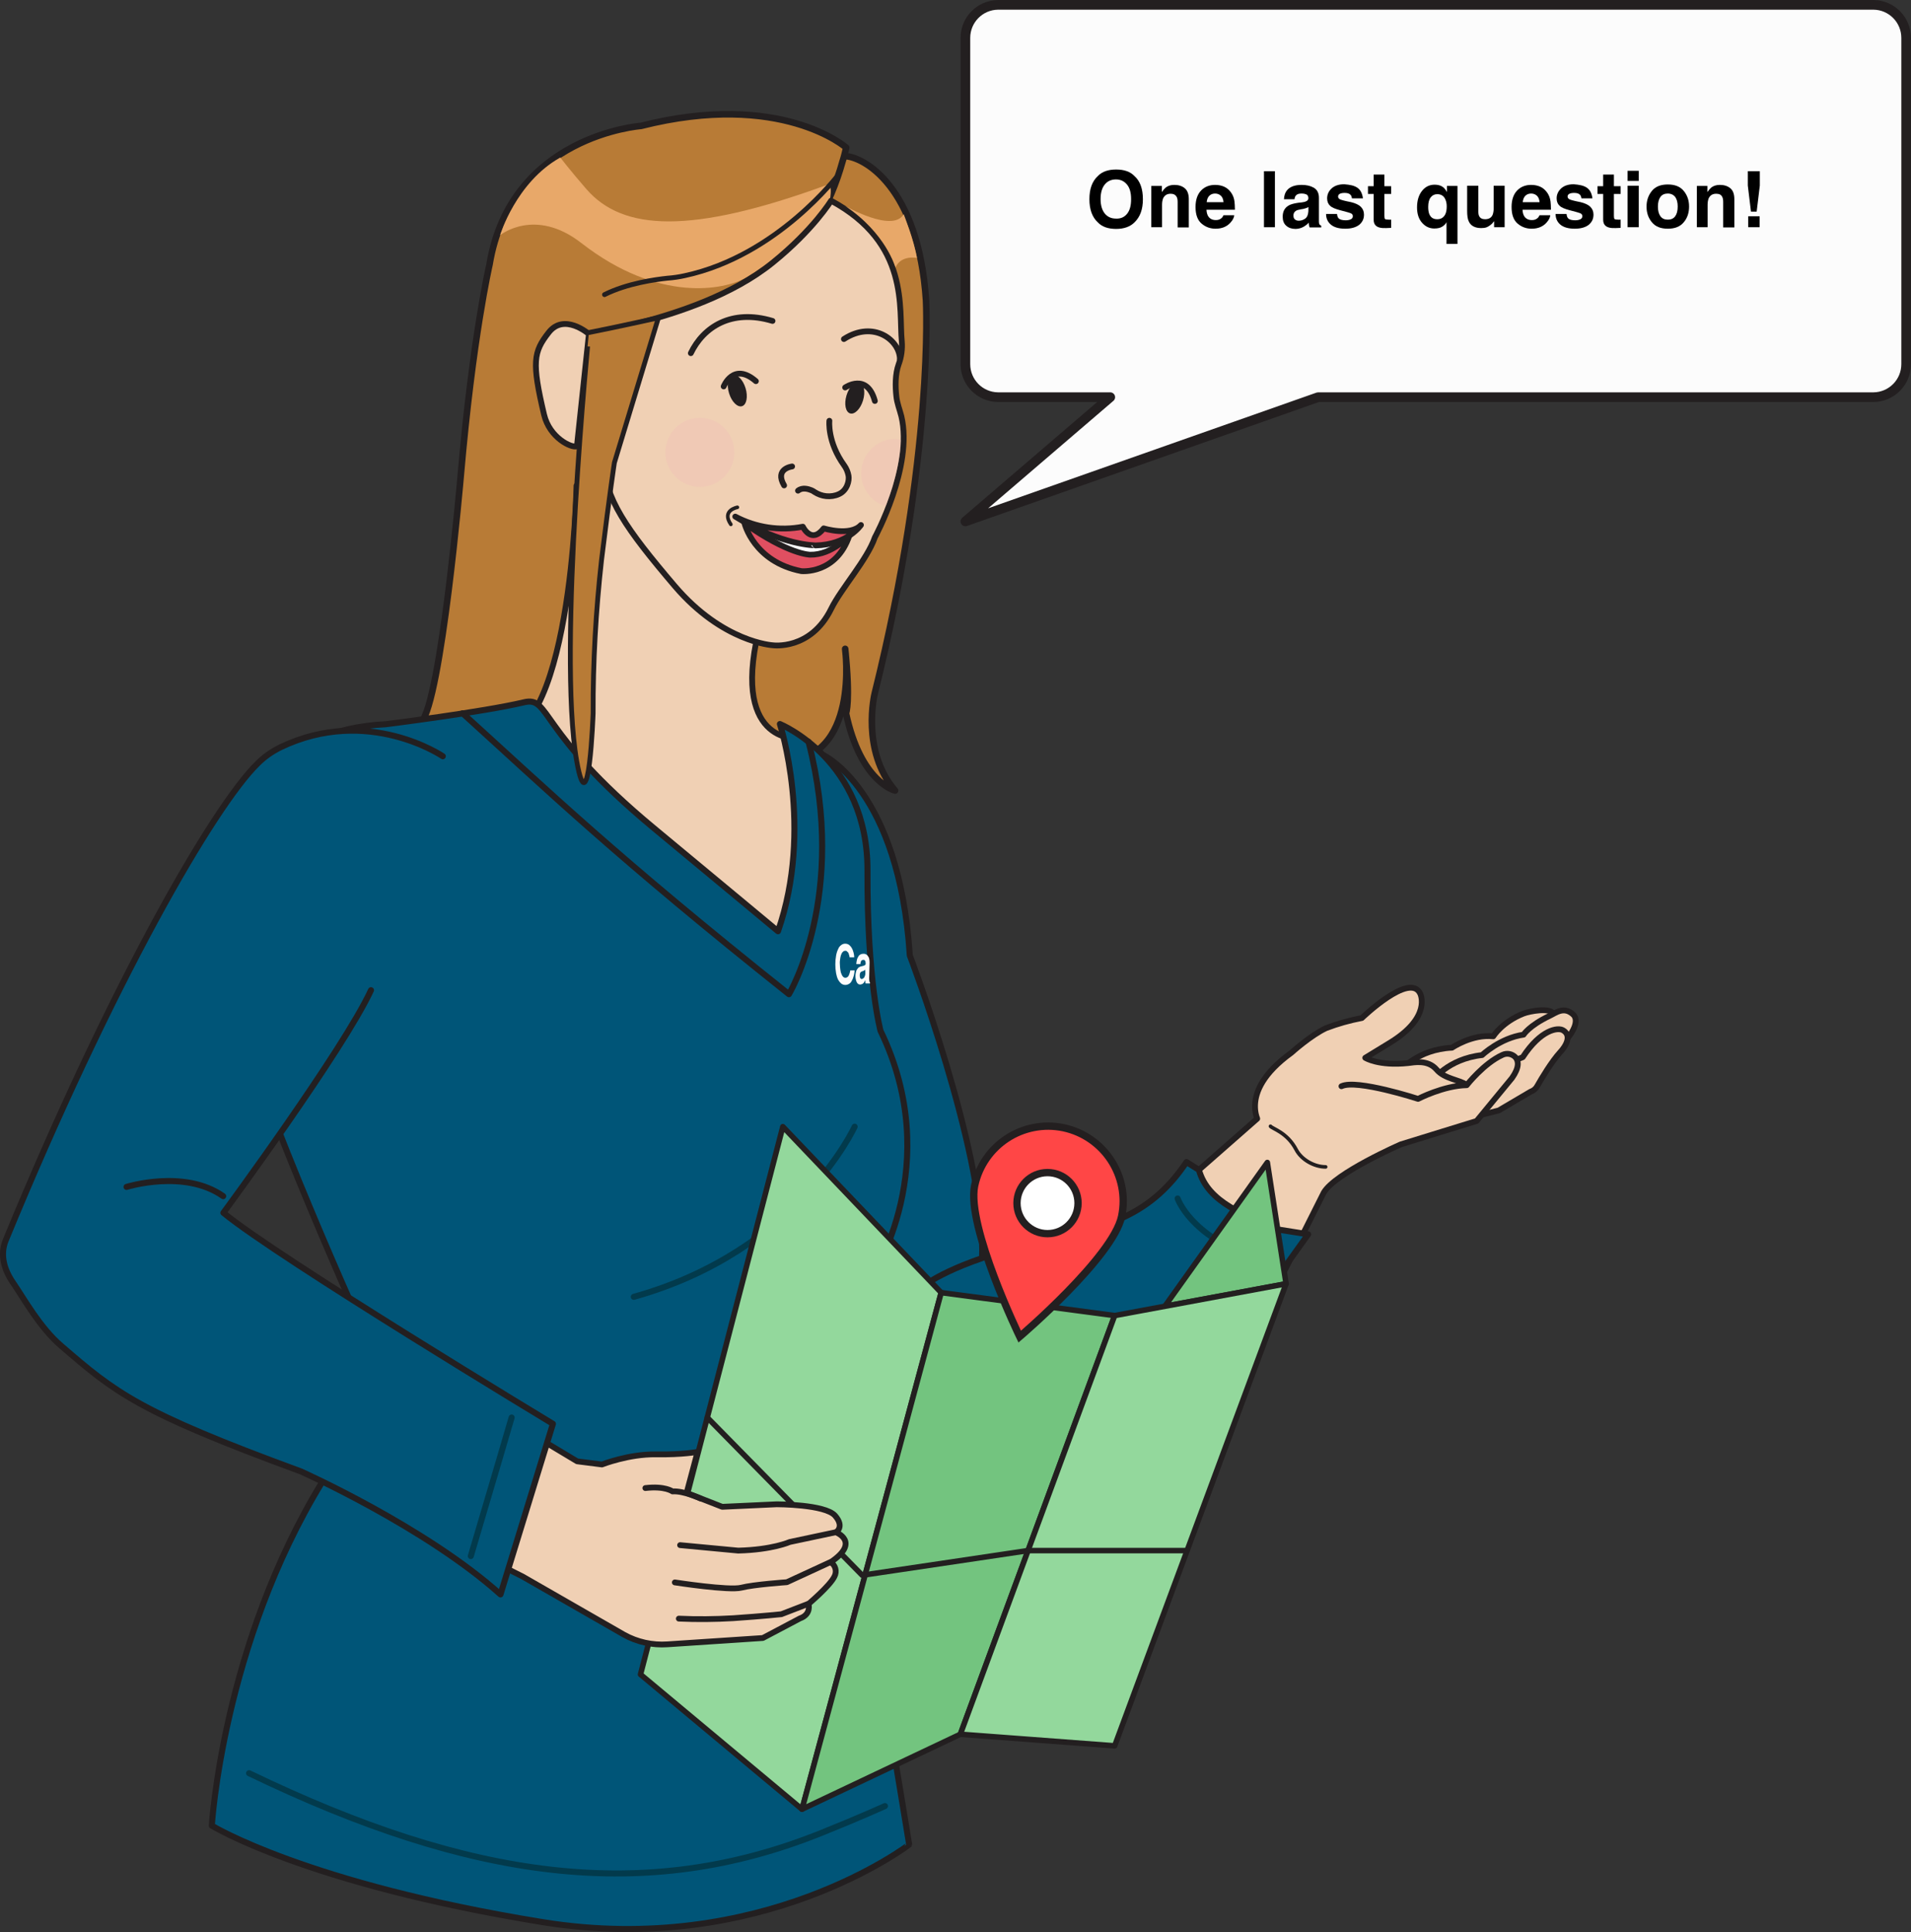 <?xml version="1.0" encoding="utf-8"?>
<!-- Generator: Adobe Illustrator 26.0.3, SVG Export Plug-In . SVG Version: 6.00 Build 0)  -->
<svg version="1.1" id="Ebene_1" xmlns="http://www.w3.org/2000/svg" xmlns:xlink="http://www.w3.org/1999/xlink" x="0px" y="0px"
	 viewBox="0 0 907.6 917.4" style="enable-background:new 0 0 907.6 917.4;" xml:space="preserve">
<rect x="0" y="0" width="907.6" height="917.4" fill="#333333" stroke="none"/>
<style type="text/css">
	.st0{fill:#B87B36;stroke:#231F20;stroke-width:3.11;stroke-linecap:round;stroke-linejoin:round;}
	.st1{fill:#E8A869;}
	.st2{fill:#F0D0B4;stroke:#231F20;stroke-width:2.75;stroke-linecap:round;stroke-linejoin:round;}
	.st3{fill:#F0D0B4;stroke:#231F20;stroke-width:1.72;stroke-linecap:round;stroke-linejoin:round;}
	.st4{fill:#005578;stroke:#231F20;stroke-width:2.87;stroke-linecap:round;stroke-linejoin:round;}
	.st5{fill:none;stroke:#023A4C;stroke-width:2.87;stroke-linecap:round;stroke-linejoin:round;}
	.st6{fill:none;stroke:#231F20;stroke-width:2.75;stroke-linecap:round;stroke-linejoin:round;}
	.st7{fill:#231F20;}
	.st8{fill:#FFFFFF;}
	.st9{fill:#E04F61;stroke:#231F20;stroke-width:2.75;stroke-linecap:round;stroke-linejoin:round;}
	.st10{fill:none;stroke:#231F20;stroke-width:1.72;stroke-linecap:round;stroke-linejoin:round;}
	.st11{fill:#B87B36;stroke:#231F20;stroke-width:2.3;stroke-linecap:round;stroke-linejoin:round;}
	.st12{fill:none;stroke:#231F20;stroke-width:2.3;stroke-linecap:round;stroke-linejoin:round;}
	.st13{fill:#73C47F;stroke:#231F20;stroke-width:2.62;stroke-linecap:round;stroke-linejoin:round;}
	.st14{fill:#93D89C;stroke:#231F20;stroke-width:2.62;stroke-linecap:round;stroke-linejoin:round;}
	.st15{fill:none;stroke:#231F20;stroke-width:2.62;stroke-linecap:round;stroke-linejoin:round;}
	.st16{fill:none;stroke:#231F20;stroke-width:2.87;stroke-linecap:round;stroke-linejoin:round;}
	.st17{opacity:0.41;fill:#F0BEB4;enable-background:new    ;}
	.st18{fill:#FCFCFC;}
	.st19{fill:#FF4646;stroke:#231F20;stroke-width:3.48;stroke-miterlimit:10;}
	.st20{fill:#FFFFFF;stroke:#231F20;stroke-width:3.48;stroke-miterlimit:10;}
	.st21{fill:#FCFCFC;stroke:#231F20;stroke-width:4.59;stroke-linecap:round;stroke-linejoin:round;}
	.st22{enable-background:new    ;}
</style>
<g id="Ebene_2_00000052785368162250033180000003453074477889284489_">
	<g id="Ebene_1-2">
		<g id="Avatar_Frau_PLZ">
			<g id="Avatar_3">
				<path class="st0" d="M400.8,74.1c9.3,0,35.5,14.6,39,68.7c0,0,3.9,72.7-24.4,186.6c0,0-6.6,27,9.7,46c0,0-16.3-3.8-23.3-36.7
					c0,0,2.2-5.3-0.4-30.6c0,0,7.3,53.4-30.4,53.4l-75.3-71l68.2-216.4L400.8,74.1z"/>
				<path class="st0" d="M279.7,158.6c0,0,96.1,5.9,120.5-82.1c0.7-2.1,1.2-4.3,1.7-6.4c0,0-30.8-27.2-97.5-10.3
					c0,0-61.8,4.4-71.9,65.8c0,0-8,34.3-13.7,100.6c0,0-9.2,106.4-18.8,116.9l95.4,32.5C295.4,375.5,270.8,221.5,279.7,158.6z"/>
				<path class="st1" d="M278.5,89.8c17.3,19.9,49.6,21.6,114-1.9c3.7-1.4,1.3,8.6,1.3,8.6S375.5,119.9,354,132
					c-9.8,5.5-40.9,12.2-77.9-16.6c-22.1-17.2-38.6-3.7-38.6-3.7s7.6-25.2,28.6-36.9C266.1,74.8,270.6,80.7,278.5,89.8z"/>
				<path class="st2" d="M273.8,230.6c0,0-2.3,126.8-41,119.7c0,0,108.5,136.5,118.5,164.9c0,0,80.7-61.1,27.7-164.5
					c0,0-33.4,2.8-17.5-55.9l-41.1-143.1C320.4,151.6,293,231.2,273.8,230.6z"/>
				<path class="st2" d="M287,219.3c-0.1,17,10.5,32,33.4,58.9s46.6,28.2,46.6,28.2s18,2.6,27.8-17.4c4.6-9.4,17.1-23.3,20.7-33.8
					c0,0,18.3-33.6,12.6-57.5c-0.8-3.2-2.1-6.3-2.4-9.6c-0.5-4.5-0.6-10.4,1.1-15.1c1.3-3.5,1.8-7.2,1.5-10.9
					c-1.5-15.3,3.9-46.6-33.6-66.8c0,0-8.3,13.7-27.7,29.4s-46,24-62.5,28.4C304.4,153.1,287.2,180.5,287,219.3z"/>
				<path class="st2" d="M665.2,508.3c0,0,8-10,24.4-10.8c0,0,9.5-6.5,19.6-5.4c0,0,4.2-6.8,14.3-10.8c3.1-1.2,12.6-2.9,14.2,0
					s-2.6,6.9-9.7,13.3L708.8,511l-40.4,11.8L665.2,508.3z"/>
				<path class="st2" d="M680.2,513.3c0,0,7.3-10.5,23.7-12.3c0,0,8.5-8.1,19.7-9.7c0,0,2.5-4.2,12.3-8.9c3-1.4,6.8-4.7,11.2-0.7
					c2.4,2.1,1.7,7.1-5,14L724,513.4l-39.7,14.2L680.2,513.3z"/>
				<path class="st2" d="M599,534.9c0,0-12.6-15.5,14.3-35c0,0,9.2-8.3,16.5-11.7c5.5-2.1,11.2-3.7,17-4.8c0,0,22.8-22,27.7-11.6
					c0,0,5.8,11.2-14.8,23.6l-11.3,6.9c0,0,6.3,4,20.4,2.5c2.7-0.3,9.3-1.8,13.5,3.1c3.8,4.5,11.1,4.8,14.3,7.3
					c15.2,11.7-29,19.6-29,19.6L599,534.9z"/>
				<path class="st2" d="M692.6,532.1l19.2-4.8l15.1-8.9c1.4-0.5,2.5-1.4,3.2-2.7c2.1-3.7,6.8-11.6,11-16.2c0,0,6.8-7,1.2-10.3
					c-2.4-1.4-10.5-0.4-19.1,12.8l-12,4.9C711.3,506.9,679.2,531.5,692.6,532.1z"/>
				<path class="st2" d="M637.1,515.8c7.2-3.5,36.4,6,36.4,6s12.1-6.3,23.1-6.5c0,0,8.1-10.4,17-14.4c2.1-1,4.6-0.5,6.2,1.2
					c1.4,1.7,1.9,4.7-1.7,9.8l-16.8,20.4l-16.9,5.2l-19.1,5.9c0,0-31.2,13.6-36.6,22.9l-22.4,44.6c-19.3-11.7-37.5-25.1-54.3-40.1
					l45.1-39.6"/>
				<path class="st3" d="M603.4,534.8c0.9,1.2,7.9,2.9,12.2,11.1c2.5,4.8,8.6,8.2,14,8.2"/>
				<path class="st4" d="M391.1,358.6c0,0,35.9,16.5,41,95.1c0,0,34.4,90.2,34.4,139.7s-29.9,51.4-29.9,51.4l-39.3-130.5
					L391.1,358.6z"/>
				<path class="st4" d="M440.1,609.6c0,0,16.7-12.5,58.9-20.7c18-3.5,26.5-6.9,35.7-11.4c12.1-5.9,21-14.1,28.8-25.7l5.9,3.7
					c4.3,15.8,22.5,21.6,37.4,28.3l14.5,2.3l-71.9,100.3C549.4,686.4,400.2,688.7,440.1,609.6z"/>
				<path class="st5" d="M559.3,569.1c0,0,6,17.7,35.8,27.8"/>
				<path class="st4" d="M257.6,912.7c-112.2-18.2-157-45.8-157-45.8s5.1-85.8,52.5-163.3l24.4-60.7c0,0-45.9-100.4-63.5-157.1
					c0,0-35.3-137,69.2-141.9c0,0,46.3-5.8,65.6-10.4c12.8-3.1,6.1,13.6,61.7,59.7c39.2,32.5,59,49,59,49c17-48.8,0.9-98.4,0.9-98.4
					s41.8,17,41.6,69.7s6.2,76,6.2,76c30.8,63.6-4,116.4-4,116.4c-13.8,25.1-21.6,43.4-21.6,43.4c16.3,85.9,39.2,226.6,39.2,226.6
					S361.7,929.6,257.6,912.7z"/>
				<path class="st5" d="M405.9,535c0,0-26.8,59-104.9,80.8"/>
				<path class="st2" d="M393.9,199.8c0,0-1.1,10,7.1,21.3c1,1.4,1.7,3.1,2,4.8c0.4,2.3-0.6,6.9-4.5,8.7c-1.9,0.9-4,1.2-6.1,1
					c-2-0.2-3.9-0.9-5.6-2c-0.4-0.3-0.9-0.6-1.4-0.8c-1.5-0.6-4.3-1.5-6.4,0.2"/>
				<path class="st2" d="M376.2,221.5c0,0-8.5,1-3.8,9"/>
				<path class="st6" d="M343.7,183.5c0,0,4.6-11.8,15.3-2.5"/>
				
					<ellipse transform="matrix(0.957 -0.291 0.291 0.957 -38.801 110.054)" class="st7" cx="350.1" cy="185.3" rx="4.1" ry="7.7"/>
				<path class="st6" d="M401.4,184c0,0,10.4-7.2,14.1,6.4"/>
				
					<ellipse transform="matrix(0.288 -0.958 0.958 0.288 107.907 523.322)" class="st7" cx="405.9" cy="189.1" rx="7.7" ry="4.1"/>
				<path class="st6" d="M366.9,152.4c-19.6-5.9-32.9,3-38.8,15.3"/>
				<path class="st6" d="M427.4,170.6c0-9.1-12.6-18.7-26.6-9.6"/>
				<path class="st8" d="M356.2,247.8c0,0,4.2,21.1,22.9,20.8c0,0,22.2-4.4,21.1-16.5C400.1,252,369.4,255,356.2,247.8z"/>
				<path class="st9" d="M349.2,245.3c9.8,5.2,21.2,6.9,32.1,4.8c0,0,4,8.5,9.9,0.8c0,0,12.6,3.9,17.7-1.6c0,0-6.3,9.4-21.6,9.7
					C387.3,258.9,371.4,259.2,349.2,245.3z"/>
				<path class="st9" d="M353.6,248.5c0,0,4.4,18.3,27,22.7c0,0,16.5,1.7,22.8-16.9c0,0-8.2,9.3-18.6,9.1
					C384.7,263.4,374.6,263.4,353.6,248.5z"/>
				<path class="st10" d="M350.2,240.9c0,0-7.7,1.4-3.1,8.1"/>
				<path class="st2" d="M279.7,158.6c0,0-11.8-10.3-19.2-0.6c-7.1,9.1-8,14-2.1,38.9c2.6,11,13.1,16,15.6,15L279.7,158.6z"/>
				<path class="st11" d="M273.9,361.4c5.8,32.5,7.8-22.7,7.8-22.7c-0.1-24.4,1.3-48.7,4-72.9c4-32.6,6.1-46.1,6.1-46.1l20.9-68.8
					c0,0-21.2,4.7-33,7C279.7,157.8,264.6,308.9,273.9,361.4z"/>
				<path class="st12" d="M398.3,82.8c0,0-28.9,38.6-73.1,48.1c-2.7,0.6-5.4,1-8.2,1.2c-5.6,0.6-19.1,2.4-29.9,7.8"/>
				<polygon class="st13" points="610.8,609.6 553.2,620.3 601.9,552 				"/>
				<polygon class="st14" points="304.2,795.1 371.8,535 447,613.8 380.9,859.1 				"/>
				<polygon class="st13" points="529.4,624.7 447,613.8 380.9,859.1 456.1,823.5 				"/>
				<polygon class="st14" points="610.8,609.6 529.4,624.7 456.1,823.5 529.4,829 				"/>
				<polyline class="st15" points="335.9,673.1 409.5,748 488.2,736.3 563.8,736.3 				"/>
				<path class="st2" d="M252.6,681l21.5,12.9l11.8,1.5c0,0,12.7-5,25.6-4.8s19.8-1.2,19.8-1.2l-5.2,19.5l16.9,6.6l25.9-1.2
					c0,0,23,0,27.7,5.4s0.4,7.9,0.4,7.9s11.9,4.5-2.5,14.2c2.3,1.4,3.1,4.4,1.8,6.8c-2.1,4.4-12.3,13-12.3,13s1.5,4.9-4.1,6.9
					l-17.6,9.3l-45.3,3c-7.2,0.5-14.4-1.1-20.7-4.6l-48.1-27.6L209,728.9L252.6,681z"/>
				<path class="st4" d="M210.3,359.1c0,0-35.5-24.2-77-4.3c-4.1,2-7.8,4.6-11,7.8C101.5,383,53.1,466.6,2.7,589
					c-2.8,6.9-0.7,14,3.5,20.1c5.4,7.9,12.8,21.4,23,30.1c25.6,22,36,31,113.7,59.5c0,0,59,26.3,94.8,58.4c0,0,10-32.6,24.9-81
					c0,0-130.2-78.6-156.5-100.2c0,0,57.1-77.5,70.1-105.7"/>
				<path class="st4" d="M60.1,563.6c0,0,27.5-8.6,45.9,4.4"/>
				<path class="st5" d="M243,673.1c0,0-9.7,33.2-19.4,65.8"/>
				<path class="st16" d="M219.7,338.7c40.7,36.9,72.6,67.8,155,133.4c0,0,28.1-46.7,9.3-119.9"/>
				<path class="st1" d="M401.4,97.8c0,0,22.6,13,27.8,3.9c0,0,4.8,12.2,6.3,20.8c0,0-7.5-1.6-10.2,4.5
					C425.3,126.9,420.6,110.6,401.4,97.8z"/>
				<circle class="st17" cx="332.4" cy="214.8" r="16.4"/>
				<path class="st17" d="M420.6,240.4c-8.6-2.6-13.5-11.7-10.9-20.4c2.1-6.9,8.4-11.6,15.5-11.6c0.9,0,1.8,0.2,2.6,0.5
					c0,2-0.1,4.1-0.4,6.1c-0.8,5.7-2.1,11.4-3.7,16.9C422.3,236,420.6,240.4,420.6,240.4z"/>
				<path class="st2" d="M396.8,727.6l-21.7,4.6c0,0-8.2,3.7-24.5,4.1l-27.6-2.6"/>
				<path class="st2" d="M320.5,751.4c0,0,25.8,4,31.6,2.5s21.6-2.6,21.6-2.6l20.6-9.5"/>
				<path class="st2" d="M322.4,768.6c8.6,0.4,17.2,0.3,25.8-0.2c14.6-1,22.9-1.9,22.9-1.9l12.7-4.9"/>
				<path class="st6" d="M332.8,711.6c0,0-8.2-3.8-13.4-3.4c0,0-3.6-2.7-12.9-1.6"/>
				<path class="st5" d="M420.3,857.6c0,0-11.6,5.3-29.8,12.6c-84,33.9-166.6,22.7-272.2-28.2"/>
				<path class="st18" d="M403.5,454.6c0-0.3-0.1-0.7-0.2-1c-0.1-0.4-0.2-0.7-0.3-1c-0.2-0.3-0.4-0.6-0.7-0.8
					c-0.3-0.3-0.6-0.4-1-0.3c-0.3,0-0.6,0.1-0.8,0.3c-0.4,0.3-0.6,0.6-0.8,1c-0.3,0.6-0.5,1.3-0.6,2c-0.2,1.1-0.3,2.1-0.2,3.2
					c0,0.8,0.1,1.6,0.2,2.4c0.1,0.7,0.2,1.4,0.5,2c0.2,0.5,0.4,1,0.8,1.4c0.3,0.3,0.7,0.5,1.1,0.5c0.6,0,1.2-0.4,1.5-0.9
					c0.4-0.8,0.7-1.7,0.8-2.6h2.1c-0.1,0.9-0.2,1.9-0.5,2.8c-0.2,0.8-0.5,1.5-0.9,2.2c-0.3,0.6-0.7,1.1-1.3,1.4
					c-0.5,0.3-1.1,0.5-1.7,0.5c-0.7,0-1.3-0.2-1.9-0.6c-0.6-0.5-1.1-1.1-1.5-1.8c-0.5-1-0.8-2-1-3.1c-0.5-2.8-0.5-5.7,0-8.5
					c0.2-1.1,0.5-2.1,1-3.1c0.3-0.8,0.8-1.4,1.5-1.9c0.5-0.4,1.2-0.6,1.8-0.6c0.7,0,1.4,0.2,1.9,0.6c0.5,0.4,1,1,1.3,1.6
					c0.4,0.7,0.6,1.4,0.8,2.1c0.2,0.7,0.3,1.5,0.3,2.2L403.5,454.6z"/>
				<path class="st18" d="M412.8,464.4c0,0.5,0,1.1,0.1,1.6c0,0.2,0.1,0.4,0.3,0.5v0.5h-2.1c0-0.2,0-0.3-0.1-0.4s0-0.2,0-0.3v-0.9
					c-0.1,0.2-0.3,0.5-0.4,0.7c-0.1,0.3-0.3,0.5-0.5,0.7c-0.2,0.2-0.4,0.4-0.7,0.5c-0.3,0.1-0.6,0.2-0.9,0.2c-0.3,0-0.6-0.1-0.8-0.2
					c-0.3-0.2-0.5-0.4-0.7-0.7c-0.2-0.4-0.4-0.8-0.5-1.3c-0.3-1.2-0.3-2.4,0-3.6c0.1-0.5,0.2-0.9,0.5-1.3c0.2-0.3,0.4-0.6,0.7-0.9
					c0.2-0.2,0.6-0.4,0.9-0.5l1.8-0.5c0.2-0.1,0.4-0.2,0.5-0.3c0.2-0.2,0.3-0.5,0.2-0.8c0-0.3,0-0.6-0.1-0.9
					c-0.1-0.2-0.2-0.3-0.3-0.5c-0.1-0.1-0.2-0.2-0.4-0.2h-0.4c-0.2,0-0.4,0.1-0.6,0.2c-0.2,0.1-0.3,0.3-0.4,0.5
					c-0.1,0.2-0.1,0.4-0.2,0.6c0,0.2,0,0.5-0.1,0.7h-1.9c0-0.8,0.2-1.7,0.4-2.5c0.2-0.5,0.5-1,0.8-1.5c0.3-0.3,0.6-0.5,1-0.7
					c0.4-0.1,0.7-0.2,1.1-0.2c0.3,0,0.6,0,0.9,0.1c0.4,0.1,0.7,0.3,1,0.6c0.3,0.4,0.6,0.8,0.8,1.2c0.2,0.7,0.3,1.4,0.3,2.1
					L412.8,464.4z M410.9,460.4c-0.1,0.2-0.3,0.3-0.4,0.4c-0.3,0.2-0.6,0.3-0.9,0.4c-0.2,0.1-0.3,0.1-0.5,0.2
					c-0.2,0.1-0.3,0.2-0.4,0.3l-0.3,0.6c-0.1,0.6-0.1,1.1,0,1.7c0.1,0.2,0.1,0.4,0.2,0.5l0.3,0.3c0.1,0,0.2,0.1,0.3,0.1
					c0.2,0,0.4-0.1,0.6-0.2c0.2-0.1,0.4-0.3,0.6-0.5c0.2-0.3,0.3-0.6,0.4-0.9c0.1-0.4,0.2-0.7,0.2-1.1L410.9,460.4z"/>
				<g id="Pinnadel">
					<path class="st19" d="M505.1,535.5c-19.3-4-38.1,8.3-42.2,27.5c0,0,0,0,0,0c-4,19.3,21.4,71.7,21.4,71.7s44.3-37.8,48.4-57.1
						C536.7,558.4,524.3,539.6,505.1,535.5z"/>
					<circle class="st20" cx="497.5" cy="571.3" r="14.5"/>
				</g>
			</g>
			<path id="Sprechblase" class="st21" d="M889.8,2.3H474c-8.6,0.1-15.5,7.1-15.5,15.7v154.9c0,8.6,6.9,15.6,15.5,15.7h53.3
				l-68.8,59l167.5-59h263.8c8.6-0.1,15.5-7.1,15.5-15.7V18C905.3,9.4,898.4,2.4,889.8,2.3z"/>
			<g class="st22">
				<path d="M530.1,108.7c-3.8,0-6.7-1-8.7-3.1c-2.7-2.5-4-6.2-4-11c0-4.9,1.3-8.5,4-11c2-2.1,4.9-3.1,8.7-3.1c3.8,0,6.7,1,8.7,3.1
					c2.7,2.4,4,6.1,4,11c0,4.8-1.3,8.4-4,11C536.8,107.6,533.9,108.7,530.1,108.7z M535.3,101.5c1.3-1.6,1.9-3.9,1.9-6.9
					c0-3-0.6-5.3-1.9-6.9c-1.3-1.6-3-2.5-5.3-2.5c-2.2,0-4,0.8-5.3,2.4c-1.3,1.6-2,3.9-2,6.9s0.7,5.3,2,6.9c1.3,1.6,3.1,2.4,5.3,2.4
					C532.3,103.9,534,103.1,535.3,101.5z"/>
				<path d="M556,92c-1.7,0-2.9,0.7-3.6,2.2c-0.3,0.8-0.5,1.8-0.5,3v10.7h-5.1V88.3h5v2.9c0.7-1,1.3-1.7,1.9-2.2
					c1.1-0.8,2.4-1.2,4-1.2c2,0,3.7,0.5,5,1.6c1.3,1.1,1.9,2.8,1.9,5.3v13.3h-5.3v-12c0-1-0.1-1.8-0.4-2.4
					C558.3,92.5,557.4,92,556,92z"/>
				<path d="M586.2,102.1c-0.1,1.2-0.7,2.4-1.8,3.6c-1.7,1.9-4,2.9-7.1,2.9c-2.5,0-4.7-0.8-6.6-2.4c-1.9-1.6-2.9-4.2-2.9-7.9
					c0-3.4,0.9-6,2.6-7.8c1.7-1.8,4-2.7,6.7-2.7c1.6,0,3.1,0.3,4.4,0.9c1.3,0.6,2.4,1.6,3.3,2.9c0.8,1.2,1.3,2.5,1.5,4.1
					c0.1,0.9,0.2,2.2,0.2,3.9h-13.5c0.1,2,0.7,3.4,1.9,4.2c0.7,0.5,1.6,0.7,2.6,0.7c1.1,0,1.9-0.3,2.6-0.9c0.4-0.3,0.7-0.8,1-1.4
					H586.2z M581.1,96.1c-0.1-1.4-0.5-2.4-1.2-3.1s-1.7-1.1-2.8-1.1c-1.2,0-2.1,0.4-2.8,1.1s-1.1,1.8-1.2,3H581.1z"/>
				<path d="M600.3,81.3h5.2v26.6h-5.2V81.3z"/>
				<path d="M611.2,90.4c1.4-1.7,3.7-2.6,7-2.6c2.2,0,4.1,0.4,5.7,1.3s2.5,2.5,2.5,4.8v9c0,0.6,0,1.4,0,2.3c0,0.7,0.1,1.1,0.3,1.4
					c0.2,0.2,0.4,0.4,0.8,0.6v0.8H622c-0.2-0.4-0.3-0.8-0.3-1.1c-0.1-0.3-0.1-0.7-0.1-1.2c-0.7,0.8-1.5,1.4-2.5,2
					c-1.1,0.6-2.4,1-3.8,1c-1.8,0-3.3-0.5-4.4-1.5c-1.2-1-1.7-2.5-1.7-4.3c0-2.4,0.9-4.2,2.8-5.3c1-0.6,2.5-1,4.5-1.3l1.8-0.2
					c1-0.1,1.6-0.3,2-0.5c0.7-0.3,1.1-0.8,1.1-1.5c0-0.8-0.3-1.4-0.8-1.7c-0.6-0.3-1.4-0.5-2.5-0.5c-1.2,0-2.1,0.3-2.6,0.9
					c-0.4,0.4-0.6,1-0.7,1.8h-5C609.9,92.9,610.3,91.5,611.2,90.4z M615,104.2c0.5,0.4,1.1,0.6,1.8,0.6c1.1,0,2.1-0.3,3.1-1
					c0.9-0.7,1.4-1.8,1.5-3.6v-1.9c-0.3,0.2-0.7,0.4-1,0.5c-0.3,0.1-0.8,0.2-1.4,0.4l-1.2,0.2c-1.1,0.2-1.9,0.4-2.3,0.7
					c-0.8,0.5-1.2,1.2-1.2,2.2C614.3,103.2,614.5,103.8,615,104.2z"/>
				<path d="M644.6,89.1c1.5,1,2.4,2.7,2.7,5.1h-5.2c-0.1-0.7-0.3-1.2-0.6-1.6c-0.6-0.7-1.5-1-2.9-1c-1.1,0-1.9,0.2-2.4,0.5
					c-0.5,0.3-0.7,0.8-0.7,1.2c0,0.6,0.3,1,0.8,1.3c0.5,0.3,2.3,0.8,5.4,1.4c2,0.5,3.6,1.2,4.6,2.2c1,1,1.5,2.2,1.5,3.7
					c0,2-0.7,3.5-2.2,4.8c-1.5,1.2-3.7,1.9-6.7,1.9c-3.1,0-5.4-0.7-6.9-2c-1.5-1.3-2.2-3-2.2-5h5.2c0.1,0.9,0.3,1.6,0.7,2
					c0.6,0.7,1.8,1,3.5,1c1,0,1.8-0.2,2.4-0.5c0.6-0.3,0.9-0.8,0.9-1.4c0-0.6-0.2-1-0.7-1.3c-0.5-0.3-2.3-0.8-5.4-1.6
					c-2.2-0.6-3.8-1.2-4.7-2.1c-0.9-0.8-1.4-2-1.4-3.5c0-1.8,0.7-3.4,2.1-4.7c1.4-1.3,3.4-2,6-2C641.1,87.7,643.1,88.1,644.6,89.1z"
					/>
				<path d="M660.7,104.3v3.9l-2.4,0.1c-2.4,0.1-4.1-0.3-5-1.3c-0.6-0.6-0.9-1.5-0.9-2.7V92.1h-2.7v-3.7h2.7v-5.5h5.1v5.5h3.2v3.7
					h-3.2v10.4c0,0.8,0.1,1.3,0.3,1.5s0.8,0.3,1.9,0.3c0.2,0,0.3,0,0.5,0C660.3,104.3,660.5,104.3,660.7,104.3z"/>
				<path d="M687,115.7v-10.2c-0.4,0.8-1,1.5-2,2.1c-0.9,0.6-2.2,0.9-3.8,0.9c-2.3,0-4.2-0.9-5.8-2.7c-1.6-1.8-2.4-4.2-2.4-7.3
					c0-3.3,0.8-5.9,2.4-7.9c1.6-2,3.6-2.9,6-2.9c1.6,0,3,0.4,4,1.2c0.6,0.5,1.2,1.2,1.8,2.3v-2.9h5v27.5H687z M678.8,101.6
					c0.7,1.7,1.9,2.5,3.8,2.5c1.8,0,3-0.8,3.8-2.3c0.5-1,0.7-2.3,0.7-3.8c0-1.2-0.2-2.3-0.6-3.2c-0.7-1.7-2-2.6-3.9-2.6
					c-1.3,0-2.3,0.5-3.1,1.5c-0.8,1-1.2,2.5-1.2,4.6C678.3,99.7,678.5,100.8,678.8,101.6z"/>
				<path d="M709.5,105.1c0,0.1-0.2,0.2-0.4,0.5c-0.2,0.3-0.4,0.6-0.7,0.8c-0.8,0.7-1.6,1.2-2.3,1.5c-0.8,0.3-1.6,0.4-2.6,0.4
					c-2.9,0-4.9-1-5.9-3.1c-0.6-1.2-0.8-2.9-0.8-5.1V88.2h5.3v11.9c0,1.1,0.1,2,0.4,2.5c0.5,1,1.4,1.5,2.8,1.5c1.8,0,3-0.7,3.6-2.1
					c0.3-0.8,0.5-1.8,0.5-3.1V88.2h5.2v19.7h-5V105.1z"/>
				<path d="M736.3,102.1c-0.1,1.2-0.7,2.4-1.8,3.6c-1.7,1.9-4,2.9-7.1,2.9c-2.5,0-4.7-0.8-6.6-2.4c-1.9-1.6-2.9-4.2-2.9-7.9
					c0-3.4,0.9-6,2.6-7.8c1.7-1.8,4-2.7,6.7-2.7c1.6,0,3.1,0.3,4.4,0.9c1.3,0.6,2.4,1.6,3.3,2.9c0.8,1.2,1.3,2.5,1.5,4.1
					c0.1,0.9,0.2,2.2,0.2,3.9h-13.5c0.1,2,0.7,3.4,1.9,4.2c0.7,0.5,1.6,0.7,2.6,0.7c1.1,0,1.9-0.3,2.6-0.9c0.4-0.3,0.7-0.8,1-1.4
					H736.3z M731.2,96.1c-0.1-1.4-0.5-2.4-1.2-3.1s-1.7-1.1-2.8-1.1c-1.2,0-2.1,0.4-2.8,1.1c-0.7,0.7-1.1,1.8-1.2,3H731.2z"/>
				<path d="M753.6,89.1c1.5,1,2.4,2.7,2.7,5.1h-5.2c-0.1-0.7-0.3-1.2-0.6-1.6c-0.6-0.7-1.5-1-2.9-1c-1.1,0-1.9,0.2-2.4,0.5
					c-0.5,0.3-0.7,0.8-0.7,1.2c0,0.6,0.3,1,0.8,1.3c0.5,0.3,2.3,0.8,5.4,1.4c2,0.5,3.6,1.2,4.6,2.2c1,1,1.5,2.2,1.5,3.7
					c0,2-0.7,3.5-2.2,4.8c-1.5,1.2-3.7,1.9-6.7,1.9c-3.1,0-5.4-0.7-6.9-2c-1.5-1.3-2.2-3-2.2-5h5.2c0.1,0.9,0.3,1.6,0.7,2
					c0.6,0.7,1.8,1,3.5,1c1,0,1.8-0.2,2.4-0.5c0.6-0.3,0.9-0.8,0.9-1.4c0-0.6-0.2-1-0.7-1.3c-0.5-0.3-2.3-0.8-5.4-1.6
					c-2.2-0.6-3.8-1.2-4.7-2.1c-0.9-0.8-1.4-2-1.4-3.5c0-1.8,0.7-3.4,2.1-4.7c1.4-1.3,3.4-2,6-2C750.1,87.7,752.1,88.1,753.6,89.1z"
					/>
				<path d="M769.7,104.3v3.9l-2.4,0.1c-2.4,0.1-4.1-0.3-5-1.3c-0.6-0.6-0.9-1.5-0.9-2.7V92.1h-2.7v-3.7h2.7v-5.5h5.1v5.5h3.2v3.7
					h-3.2v10.4c0,0.8,0.1,1.3,0.3,1.5s0.8,0.3,1.9,0.3c0.2,0,0.3,0,0.5,0C769.3,104.3,769.5,104.3,769.7,104.3z"/>
				<path d="M778.3,81.1v4.8H773v-4.8H778.3z M778.3,88.2v19.7H773V88.2H778.3z"/>
				<path d="M799.7,90.7c1.7,2.1,2.5,4.5,2.5,7.4c0,2.9-0.8,5.4-2.5,7.4c-1.7,2.1-4.2,3.1-7.6,3.1s-5.9-1-7.6-3.1
					c-1.7-2.1-2.5-4.5-2.5-7.4c0-2.8,0.8-5.3,2.5-7.4c1.7-2.1,4.2-3.1,7.6-3.1S798,88.6,799.7,90.7z M792.1,91.9
					c-1.5,0-2.7,0.5-3.5,1.6c-0.8,1.1-1.2,2.6-1.2,4.6s0.4,3.5,1.2,4.6c0.8,1.1,2,1.6,3.5,1.6c1.5,0,2.7-0.5,3.5-1.6
					c0.8-1.1,1.2-2.6,1.2-4.6s-0.4-3.5-1.2-4.6C794.8,92.5,793.6,91.9,792.1,91.9z"/>
				<path d="M815.1,92c-1.7,0-2.9,0.7-3.6,2.2c-0.3,0.8-0.5,1.8-0.5,3v10.7h-5.1V88.3h5v2.9c0.7-1,1.3-1.7,1.9-2.2
					c1.1-0.8,2.4-1.2,4-1.2c2,0,3.7,0.5,5,1.6c1.3,1.1,1.9,2.8,1.9,5.3v13.3h-5.3v-12c0-1-0.1-1.8-0.4-2.4
					C817.5,92.5,816.6,92,815.1,92z"/>
				<path d="M835.8,88.1l-1.5,12.4h-2.7l-1.5-12.4v-6.8h5.7V88.1z M835.7,102.7v5.2h-5.4v-5.2H835.7z"/>
			</g>
		</g>
	</g>
</g>
</svg>
